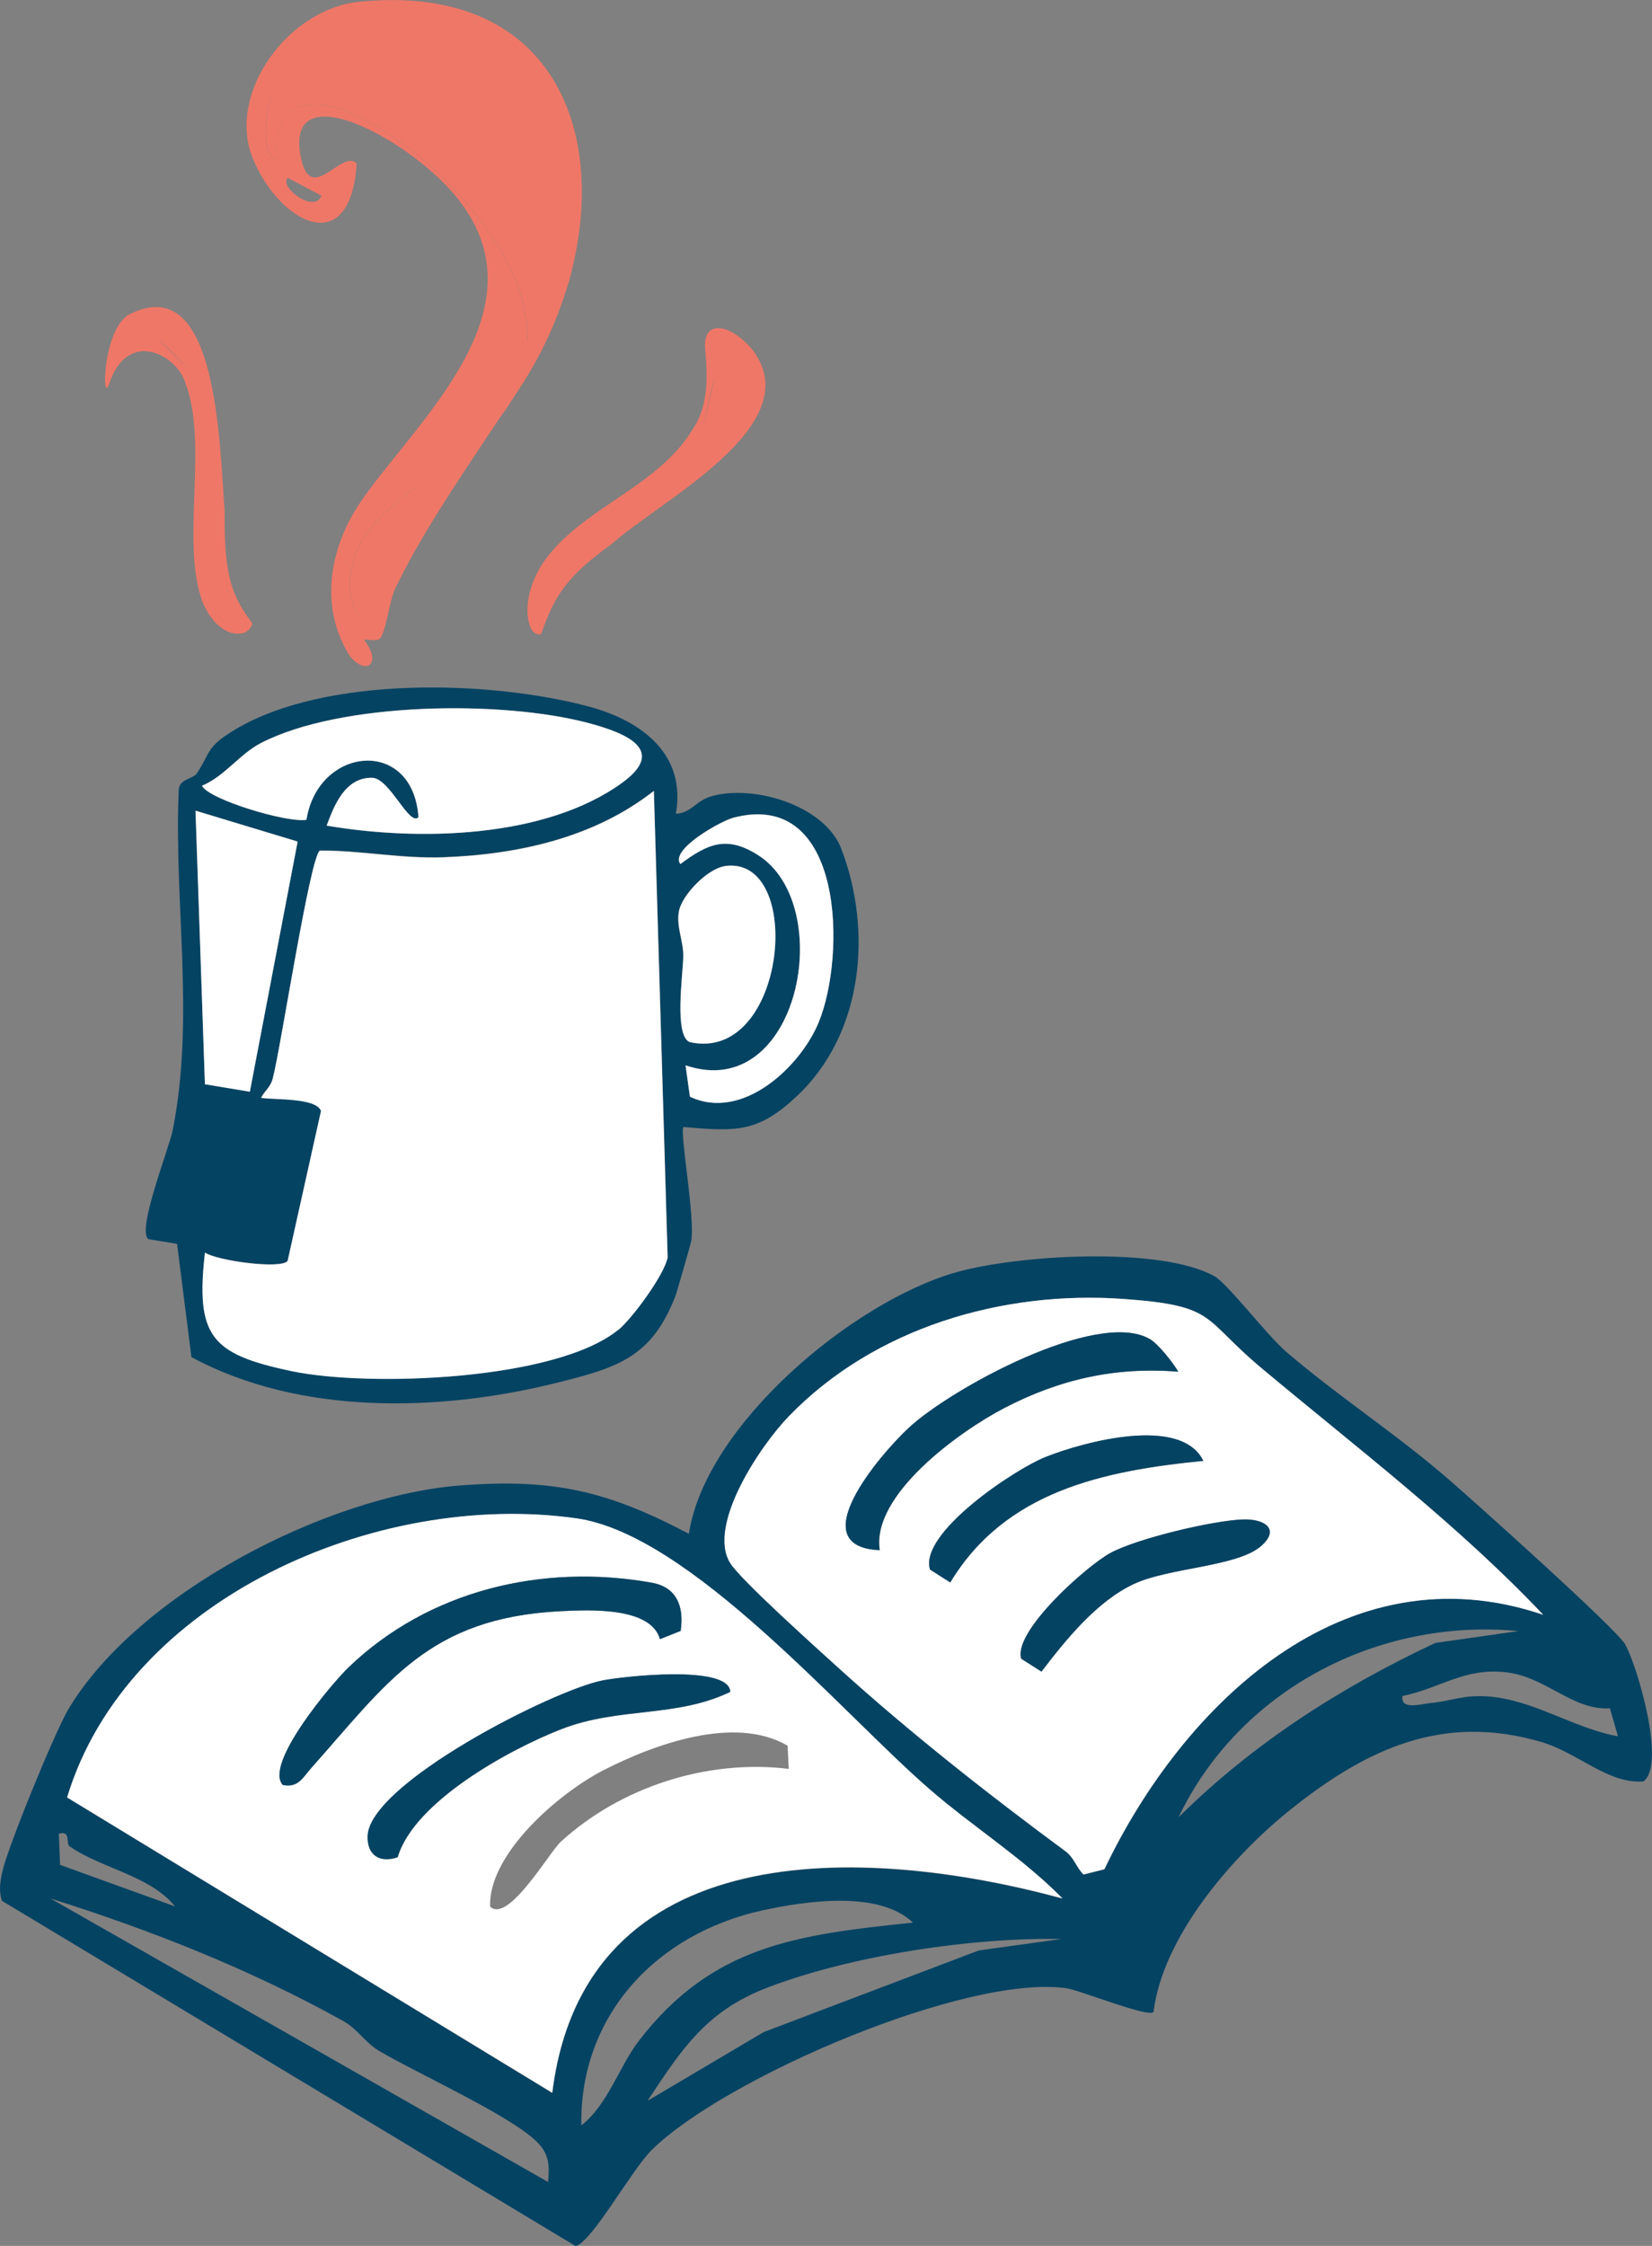 <svg width="142" height="193" viewBox="0 0 142 193" fill="none" xmlns="http://www.w3.org/2000/svg">
<rect x="0" y="0" width="142" height="193" fill="#808080" stroke="none"/>
<g clip-path="url(#clip0_775_2000)">
<path d="M124.58 127.179C126.782 129.09 138.949 139.976 139.695 141.309C140.738 143.157 143.236 151.68 141.253 153.088C138.228 153.314 135.653 150.636 132.524 149.706C124.039 147.204 117.473 150.272 110.932 155.501C105.885 159.536 99.937 166.45 99.152 172.899C98.688 173.402 92.817 171.014 91.633 170.85C82.981 169.669 62.355 178.544 56.033 184.741C54.295 186.451 50.896 192.648 49.479 193.013L0.168 163.345C-0.116 162.503 0.013 161.711 0.193 160.869C0.644 158.782 4.7 148.864 5.871 146.89C11.794 136.934 28.132 128.512 39.63 127.644C47.651 127.041 52.26 128.147 59.213 131.805C60.642 122.452 73.285 111.855 82.195 109.329C87.384 107.858 99.628 107.066 104.366 109.655C105.499 110.271 108.872 114.709 110.546 116.154C115.027 120.001 120.138 123.307 124.58 127.179ZM132.666 138.769C125.327 131.013 116.636 124.426 108.422 117.55C103.31 113.276 104.636 112.207 96.654 111.629C86.148 110.862 75.139 114.118 67.801 121.723C65.367 124.238 60.809 131.026 62.754 134.282C63.629 135.74 70.26 141.686 72.062 143.307C78.114 148.813 85.015 154.219 91.594 159.084C92.367 159.662 92.521 160.467 93.152 161.083L94.942 160.63C101.637 146.551 115.555 132.949 132.679 138.769H132.666ZM91.311 163.132C87.873 159.637 83.586 156.947 79.89 153.754C72.281 147.142 59.316 131.868 49.544 130.485C32.343 128.046 10.931 137.437 5.768 154.47L47.471 179.863C50.213 157.726 74.071 158.48 91.311 163.157V163.132ZM130.516 140.165C118.31 139.008 106.49 145.319 101.302 156.167C107.714 149.819 115.168 145.042 123.37 141.183L130.516 140.165ZM139.077 149.216L138.382 146.802C135.112 146.991 132.923 144.074 129.383 143.697C125.842 143.32 123.898 145.042 120.55 145.746C120.383 146.991 122.16 146.425 122.945 146.35C124.735 146.186 125.765 145.621 127.928 145.784C131.829 146.073 135.292 148.524 139.065 149.203L139.077 149.216ZM6 158.682C5.614 158.418 6.142 157.286 5.06 157.575L5.163 160.253L15.038 163.823C12.927 161.183 8.729 160.567 6.013 158.682H6ZM47.11 187.507C47.239 186.061 47.226 185.08 46.08 183.987C43.673 181.699 35.922 178.204 32.613 176.256C31.441 175.577 30.707 174.345 29.536 173.691C21.643 169.291 12.991 165.86 4.339 163.144L47.11 187.507ZM78.474 165.218C75.564 162.428 69.268 163.358 65.612 164.15C56.419 166.136 49.814 173.213 49.969 182.642C52.273 180.844 53.2 177.588 54.951 175.325C61.247 167.192 68.457 166.249 78.474 165.218ZM91.311 166.626C83.637 166.463 73.208 168.034 65.998 170.787C60.706 172.811 58.634 176.042 55.659 180.53L65.65 174.621L84.139 167.607L91.311 166.614V166.626Z" fill="#054363"/>
<path d="M58.119 69.919C59.406 69.881 59.844 68.775 61.196 68.41C64.878 67.405 70.904 69.24 72.32 72.948C75.024 80.038 74.2 88.901 68.432 94.256C65.136 97.323 63.307 97.248 58.75 96.846C58.389 97.185 59.793 104.765 59.406 106.689C59.355 106.965 58.183 111.013 58.106 111.239C56.072 116.62 53.149 117.525 47.741 118.857C37.699 121.346 25.712 121.623 16.455 116.62L15.219 106.89L12.773 106.487C11.691 105.821 14.549 98.656 14.845 97.122C16.764 87.48 14.948 77.663 15.36 67.933C15.36 66.94 16.584 66.952 16.918 66.462C18.154 64.602 17.665 64.199 20.279 62.653C28.017 58.065 42.102 58.442 50.613 60.717C55.183 61.937 59.007 64.84 58.093 69.931L58.119 69.919ZM28.081 70.95C35.87 72.282 46.801 72.081 53.432 67.292C57.346 64.476 53.883 63.018 50.587 62.138C43.171 60.151 29.279 60.302 22.403 63.86C20.588 64.803 19.3 66.701 17.356 67.518C17.884 68.7 24.695 70.749 26.33 70.447C27.334 64.111 35.471 63.319 35.961 70.221C35.162 71.05 33.502 66.877 31.982 66.839C29.652 66.789 28.712 69.215 28.068 70.95H28.081ZM53.136 114.281C54.321 113.313 57.114 109.517 57.398 108.034L56.213 67.945C51.076 71.968 44.574 73.414 38.085 73.653C34.506 73.778 31.042 73.062 27.502 73.074C26.652 73.627 24.128 90.133 23.459 92.647C23.24 93.451 22.764 93.678 22.455 94.319C23.652 94.507 27.141 94.294 27.605 95.438L24.733 108.335C24.18 109.09 18.618 108.323 17.627 107.619C16.815 114.809 18.142 116.33 25.055 117.801C31.699 119.209 47.806 118.618 53.149 114.256L53.136 114.281ZM58.93 91.553L59.303 94.231C63.822 96.38 68.818 91.641 70.376 87.832C72.706 82.138 72.603 67.719 62.998 70.271C62.02 70.535 57.565 72.961 58.479 74.243C60.797 72.521 62.432 71.742 65.149 73.464C71.985 77.788 68.689 94.847 58.93 91.541V91.553ZM25.583 72.32L16.815 69.655L17.614 93.162L21.476 93.816L25.583 72.32ZM62.265 74.432C60.81 74.646 58.569 76.921 58.338 78.367C58.132 79.686 58.737 80.856 58.724 82.15C58.711 83.734 57.913 88.989 59.278 89.542C67.633 91.39 69.23 73.376 62.252 74.419L62.265 74.432Z" fill="#054363"/>
<path d="M32.626 54.909C32.317 55.111 31.674 54.947 31.274 54.96C33.09 57.323 31.081 58.115 29.858 56.028C27.425 51.83 28.429 46.864 31.03 43.08C35.819 36.116 47.188 26.424 39.09 16.757C34.918 11.779 24.373 6.235 25.867 13.551C26.717 17.7 29.356 12.772 30.657 14.041C30.142 22.414 24.013 19.17 21.734 13.627C19.455 8.083 24.708 0.767 30.888 0.151C51.888 -1.949 54.244 19.108 44.497 33.614C38.691 42.251 36.103 46.173 33.965 50.585C33.476 51.603 33.116 54.595 32.614 54.909H32.626ZM31.339 52.559C32.536 44.538 38.716 38.215 42.952 32.357C47.188 26.499 53.021 22.426 45.386 17.863C38.626 13.828 24.373 0.691 22.97 9.767C22.803 10.823 22.558 13.3 23.781 13.828C22.867 1.458 42.463 15.324 44.974 26.16C48.167 39.9 30.193 40.403 30.064 50.233C30.064 50.66 30.412 53.627 31.326 52.559H31.339ZM27.631 16.82L24.734 15.286C23.961 16.04 27 18.404 27.631 16.82Z" fill="#EF7767"/>
<path d="M91.31 163.132C74.07 158.455 50.213 157.701 47.47 179.838L5.768 154.458C10.918 137.424 32.342 128.046 49.543 130.473C59.328 131.855 72.281 147.142 79.89 153.741C83.572 156.947 87.872 159.624 91.31 163.119V163.132ZM58.504 140.152C58.8 138.141 58.247 136.393 56.006 136.004C46.582 134.332 36.861 136.67 29.973 143.27C28.57 144.615 22.66 151.592 24.308 153.389C25.647 153.666 26.033 152.748 26.741 151.944C33.307 144.577 36.81 139.033 48.178 138.455C50.908 138.317 55.942 138.116 56.727 140.856L58.504 140.152ZM34.196 159.587C35.599 154.847 43.724 150.36 48.256 148.6C53.212 146.664 58.131 147.632 62.779 145.394C62.676 143.031 53.522 144.074 51.809 144.414C47.496 145.268 31.711 153.301 31.608 157.814C31.569 159.411 32.625 160.152 34.209 159.599L34.196 159.587ZM67.684 150.008C63.165 147.368 56.238 149.882 51.873 152.12C48.088 154.056 41.972 159.285 42.127 163.836C43.659 165.344 47.251 159.134 48.191 158.279C53.341 153.565 60.783 151.152 67.8 152.006L67.697 150.02L67.684 150.008Z" fill="white"/>
<path d="M132.665 138.77C115.541 132.949 101.636 146.551 94.928 160.63L93.138 161.083C92.507 160.479 92.353 159.662 91.58 159.084C85.001 154.232 78.113 148.814 72.049 143.308C70.259 141.673 63.615 135.74 62.74 134.282C60.796 131.026 65.353 124.238 67.787 121.724C75.126 114.118 86.134 110.862 96.64 111.629C104.623 112.207 103.296 113.276 108.408 117.55C116.635 124.426 125.313 131.013 132.652 138.77H132.665ZM101.288 117.877C100.824 117.072 99.537 115.463 98.829 115.061C94.297 112.471 81.718 119.335 78.087 122.729C75.666 124.992 68.843 132.924 75.628 133.213C74.881 128.499 82.413 123.043 86.314 121.007C91.078 118.531 95.893 117.437 101.301 117.877H101.288ZM103.425 125.532C101.507 121.661 93.267 123.873 89.893 125.206C87.19 126.274 78.975 131.768 79.941 134.885L81.679 135.991C86.417 128.147 94.786 126.4 103.425 125.545V125.532ZM106.85 130.573C104.249 130.661 97.799 132.195 95.468 133.44C93.408 134.546 87.048 140.203 87.782 142.541L89.52 143.647C91.593 140.919 94.284 137.588 97.49 136.105C100.515 134.697 106.361 134.646 108.408 132.849C110.069 131.403 108.678 130.511 106.85 130.573Z" fill="white"/>
<path d="M53.136 114.281C47.793 118.631 31.686 119.222 25.043 117.826C18.129 116.368 16.803 114.835 17.614 107.644C18.605 108.335 24.167 109.102 24.721 108.361L27.592 95.463C27.129 94.319 23.652 94.533 22.442 94.344C22.764 93.703 23.24 93.477 23.446 92.672C24.116 90.158 26.639 73.653 27.489 73.099C31.03 73.087 34.493 73.803 38.072 73.678C44.562 73.439 51.076 71.993 56.201 67.971L57.385 108.059C57.115 109.542 54.321 113.339 53.123 114.307L53.136 114.281Z" fill="white"/>
<path d="M28.081 70.95C28.725 69.215 29.665 66.789 31.995 66.839C33.502 66.877 35.175 71.05 35.974 70.221C35.497 63.319 27.347 64.111 26.343 70.447C24.708 70.736 17.897 68.687 17.369 67.518C19.313 66.713 20.601 64.803 22.416 63.86C29.291 60.302 43.184 60.164 50.6 62.138C53.896 63.017 57.346 64.476 53.445 67.292C46.802 72.081 35.884 72.282 28.094 70.95H28.081Z" fill="white"/>
<path d="M25.584 72.32L21.476 93.816L17.614 93.175L16.803 69.668L25.584 72.32Z" fill="white"/>
<path d="M58.929 91.553C68.688 94.859 71.984 77.788 65.148 73.477C62.431 71.754 60.796 72.534 58.478 74.256C57.564 72.974 62.019 70.547 62.998 70.284C72.602 67.719 72.718 82.15 70.375 87.845C68.817 91.654 63.822 96.393 59.302 94.243L58.929 91.566V91.553Z" fill="white"/>
<path d="M62.264 74.432C69.242 73.388 67.645 91.403 59.289 89.555C57.925 89.001 58.71 83.747 58.736 82.163C58.749 80.868 58.143 79.699 58.349 78.379C58.568 76.933 60.822 74.658 62.276 74.444L62.264 74.432Z" fill="white"/>
<path d="M31.337 52.559C30.423 53.627 30.063 50.66 30.076 50.233C30.191 40.403 48.178 39.9 44.985 26.16C42.461 15.311 22.865 1.458 23.792 13.828C22.569 13.3 22.814 10.824 22.981 9.768C24.385 0.691 38.431 11.088 45.191 15.123C52.839 19.673 48.371 26.826 43.942 32.948C39.513 39.07 32.535 44.526 31.35 52.559H31.337Z" fill="#EF7767"/>
<path d="M58.505 140.152L56.729 140.856C55.943 138.128 50.909 138.317 48.18 138.455C36.811 139.034 33.309 144.577 26.742 151.944C26.034 152.736 25.635 153.653 24.309 153.389C22.661 151.592 28.571 144.615 29.974 143.27C36.862 136.67 46.583 134.332 56.008 136.004C58.248 136.406 58.802 138.141 58.505 140.152Z" fill="#054363"/>
<path d="M34.196 159.587C32.612 160.127 31.556 159.398 31.595 157.802C31.698 153.289 47.483 145.256 51.796 144.401C53.508 144.062 62.675 143.018 62.766 145.382C58.118 147.632 53.199 146.664 48.242 148.587C43.71 150.36 35.586 154.835 34.183 159.574L34.196 159.587Z" fill="#054363"/>
<path d="M101.288 117.877C95.881 117.437 91.066 118.518 86.302 121.007C82.4 123.043 74.869 128.486 75.615 133.213C68.83 132.924 75.654 124.992 78.075 122.729C81.705 119.335 94.297 112.471 98.816 115.061C99.525 115.463 100.812 117.072 101.276 117.877H101.288Z" fill="#054363"/>
<path d="M106.851 130.573C108.68 130.51 110.057 131.39 108.409 132.849C106.362 134.646 100.517 134.696 97.491 136.104C94.285 137.588 91.607 140.919 89.521 143.647L87.783 142.541C87.062 140.202 93.422 134.546 95.47 133.439C97.8 132.195 104.251 130.661 106.851 130.573Z" fill="#054363"/>
<path d="M103.426 125.532C94.787 126.387 86.418 128.147 81.68 135.979L79.942 134.873C78.976 131.755 87.191 126.262 89.894 125.193C93.267 123.861 101.52 121.648 103.426 125.52V125.532Z" fill="#054363"/>
<path d="M64.582 29.944C62.921 27.983 60.475 27.304 60.604 29.856C60.823 32.282 60.951 34.859 59.496 36.958C56.407 42.012 49.711 43.734 46.583 48.511C45.591 50.032 44.858 52.521 45.707 54.13C45.926 54.444 46.441 54.708 46.557 54.369C47.742 50.95 48.913 49.416 52.634 46.701C56.844 42.955 69.475 36.569 64.75 30.157L64.595 29.956L64.582 29.944ZM61.428 32.445C61.08 33.878 60.72 35.588 60.282 37.084C60.642 35.852 61.067 33.677 61.428 32.433V32.445ZM60.05 37.876C60.05 37.876 60.024 37.939 60.024 37.964C60.024 37.939 60.05 37.901 60.05 37.876ZM59.703 38.869C59.638 39.045 59.561 39.221 59.496 39.397C59.574 39.221 59.638 39.045 59.703 38.869ZM47.227 51.603C47.471 51.151 47.742 50.723 48.038 50.309C47.754 50.723 47.471 51.138 47.227 51.603Z" fill="#EF7767"/>
<path d="M11.143 26.989C8.8 28.264 8.742 34.929 9.381 32.998C10.947 28.221 15.155 30.47 15.909 32.842C17.943 38.058 15.552 46.365 17.342 51.533C17.92 53.169 19.35 54.828 20.986 54.387C21.339 54.238 21.814 53.724 21.63 53.488C19.773 51.008 19.276 49.154 19.311 43.972C18.855 37.891 18.665 23.529 11.387 26.885L11.158 27L11.143 26.989ZM13.635 29.132C14.499 29.994 15.556 30.989 16.414 31.966C15.702 31.155 14.347 29.943 13.62 29.122L13.635 29.132ZM16.872 32.514C16.872 32.514 16.906 32.559 16.923 32.582C16.906 32.559 16.889 32.536 16.872 32.514ZM17.413 33.239C17.502 33.377 17.603 33.512 17.692 33.651C17.603 33.512 17.514 33.374 17.413 33.239ZM19.971 51.791C19.768 51.366 19.6 50.91 19.467 50.435C19.623 50.893 19.768 51.366 19.971 51.791Z" fill="#EF7767"/>
</g>
<defs>
<clipPath id="clip0_775_2000">
<rect width="142" height="193" fill="white"/>
</clipPath>
</defs>
</svg>
